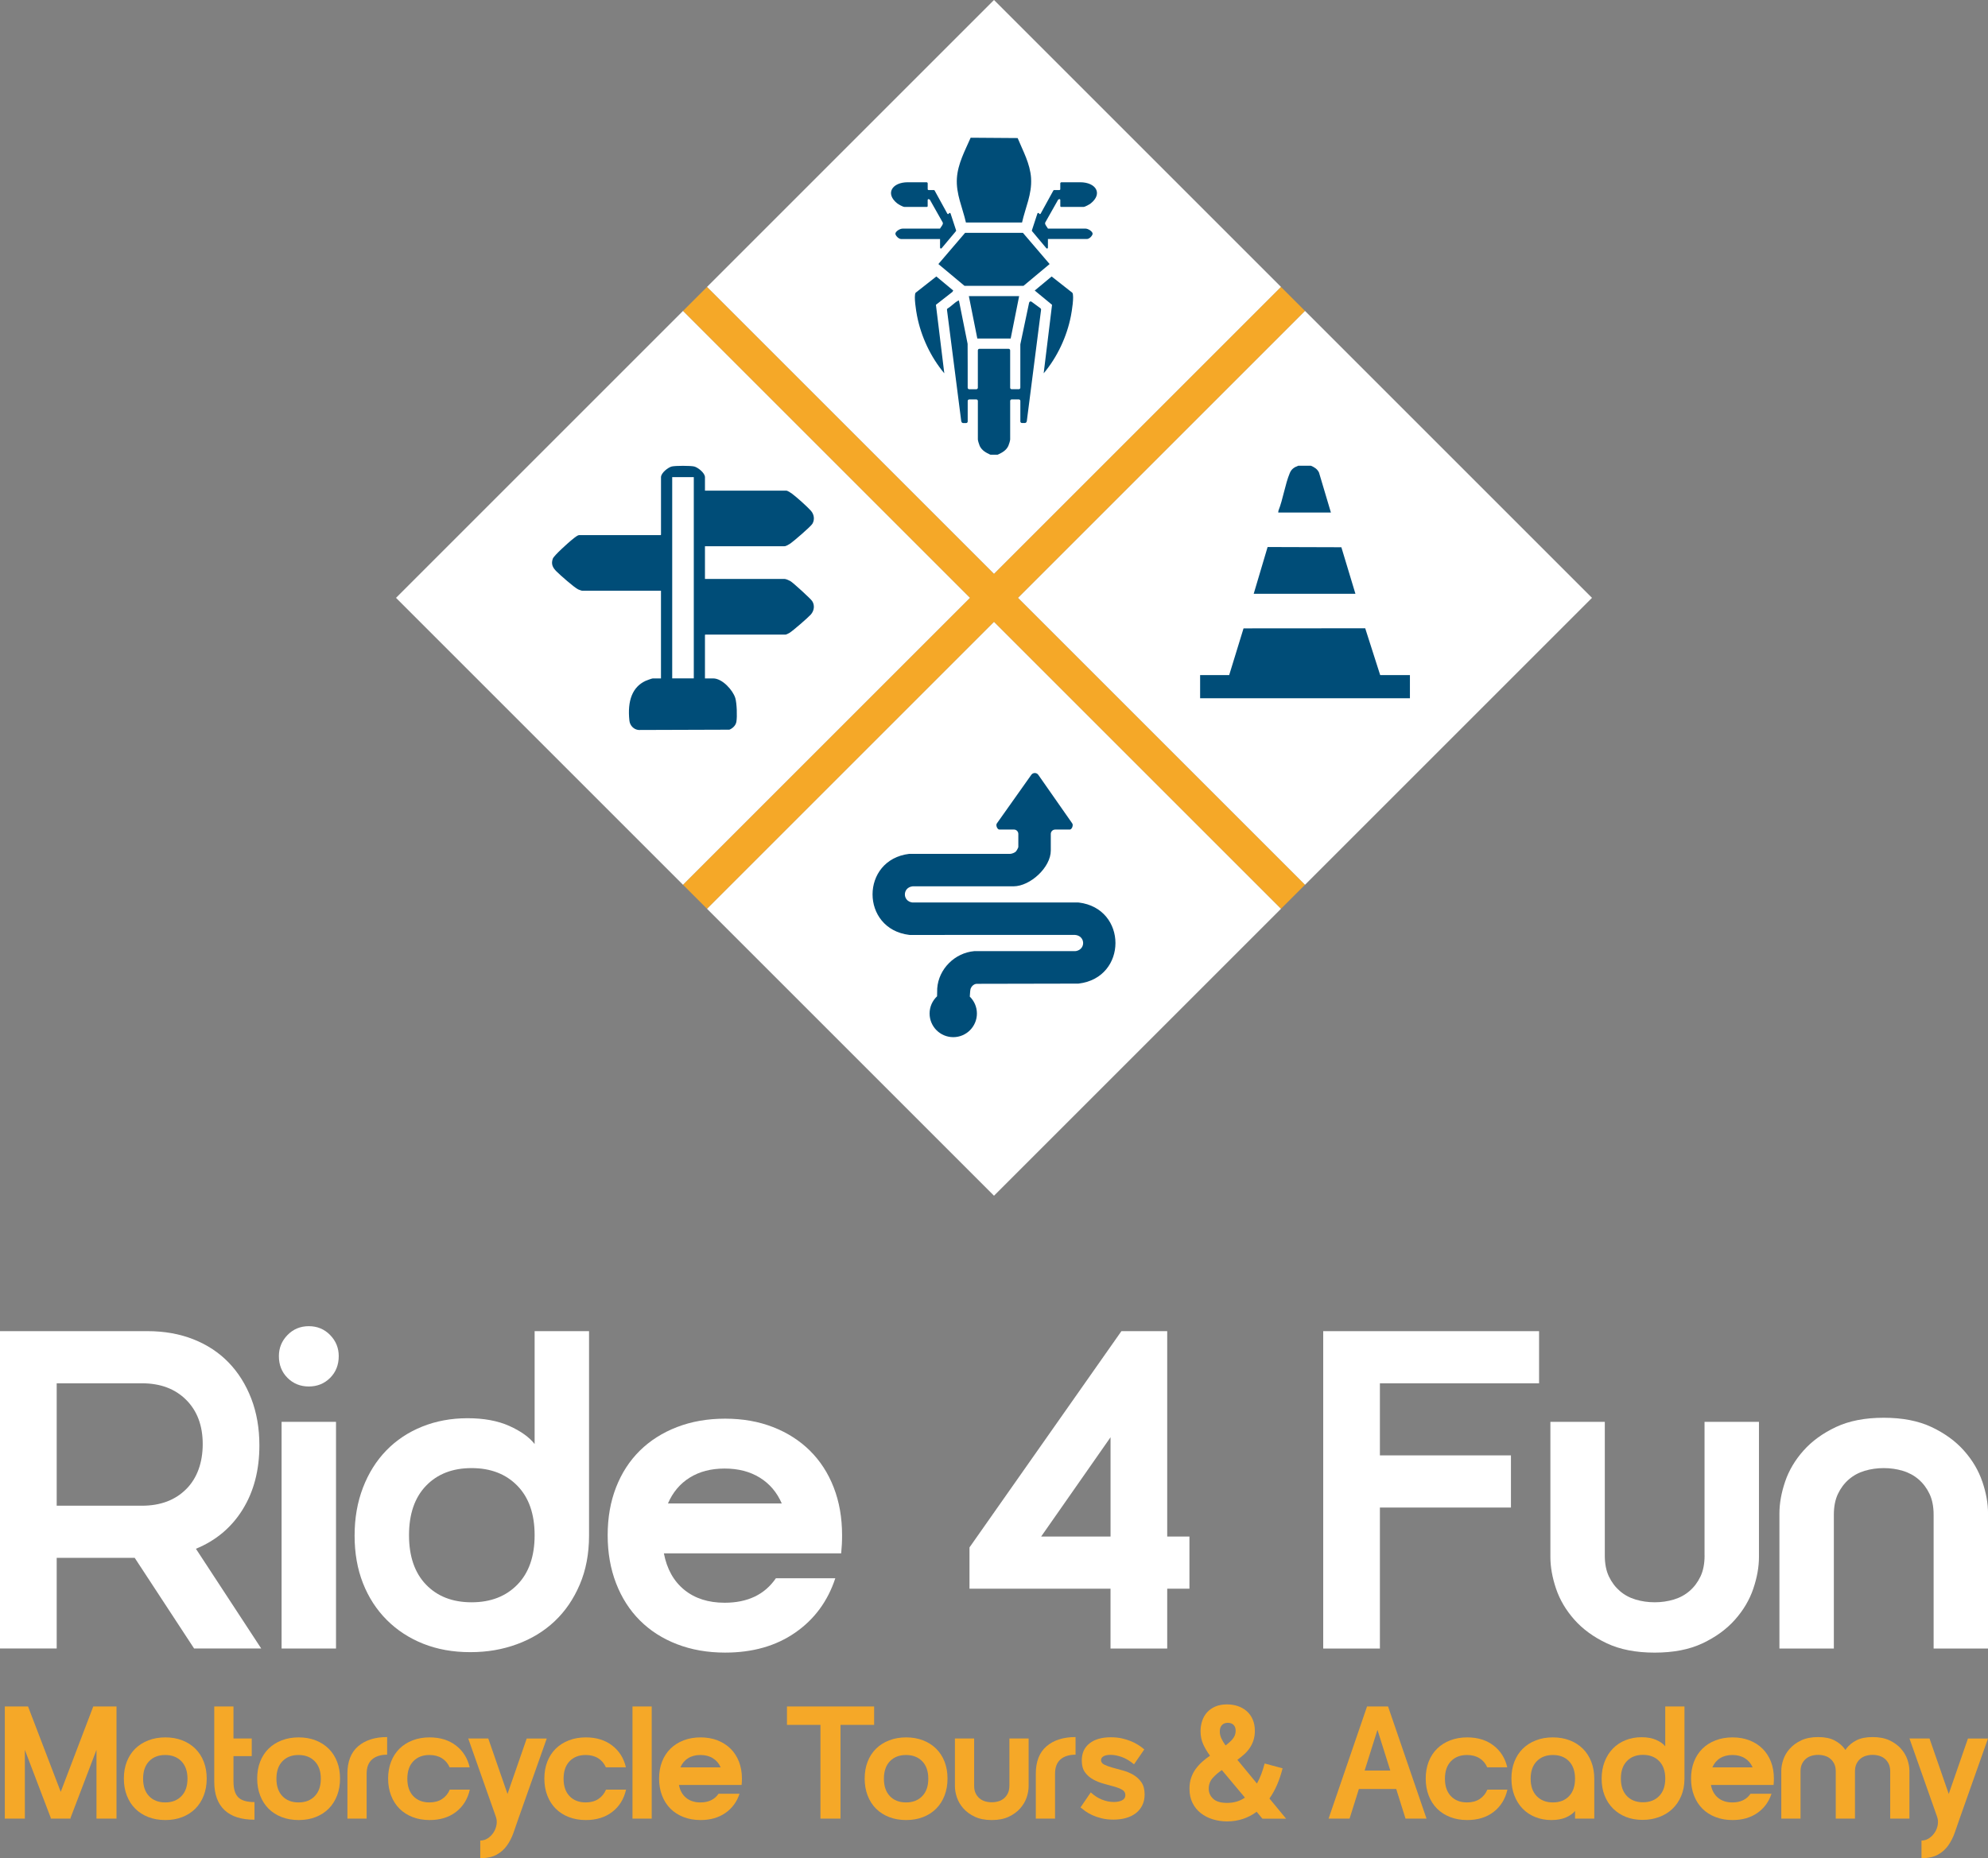 <svg xmlns="http://www.w3.org/2000/svg" id="katman_2" data-name="katman 2" viewBox="0 0 1066.39 996.96"><rect x="0" y="0" width="1066.39" height="996.96" fill="#808080" stroke="none"/><defs><style> .cls-1 { fill: #f5a828; } .cls-2 { fill: #fff; } .cls-3 { fill: #004d78; } </style></defs><g id="katman_1" data-name="katman 1"><g><polygon class="cls-1" points="533.19 307.85 379.27 153.93 366.36 166.84 520.28 320.76 366.36 474.69 379.27 487.6 533.19 333.67 687.12 487.6 700.03 474.69 546.1 320.76 700.03 166.84 687.12 153.93 533.19 307.85"></polygon><rect class="cls-2" x="257.51" y="211.92" width="217.69" height="217.69" transform="translate(-119.51 353) rotate(-45)"></rect><rect class="cls-2" x="424.35" y="45.08" width="217.69" height="217.69" transform="translate(47.33 422.11) rotate(-45)"></rect><rect class="cls-2" x="591.19" y="211.92" width="217.69" height="217.69" transform="translate(-21.78 588.95) rotate(-45)"></rect><rect class="cls-2" x="424.35" y="378.76" width="217.69" height="217.69" transform="translate(-188.62 519.84) rotate(-45)"></rect><path class="cls-3" d="M578.63,484.23c-.1-.01-.2-.02-.3-.02h-88.61c-.11.01-.22,0-.33,0-5.34-.74-5.33-7.92,0-8.66.11-.01.22-.02.33-.02h53.96c8.97-.03,19.98-10.19,19.98-19.17v-8.93c0-1.3,1.05-2.35,2.35-2.35h7.84c1.14,0,2.09-2.47,1.24-3.42l-18.12-25.93c-.91-1.31-2.84-1.32-3.76-.02l-18.5,26.11c-.69.97.28,3.25,1.35,3.25h7.84c1.3,0,2.35,1.05,2.35,2.35v7.02c0,.36-.98,2.12-1.35,2.46-.63.59-1.82,1.05-2.7,1.19-.11.02-.22.02-.33.02h-53.8c-.1-.01-.2,0-.3,0-26.29,3.13-26.29,40.33,0,43.49.1.01.2.02.31.02l88.51-.02c5.51.36,6,7.51.75,8.64-.15.03-.32.05-.48.05h-54.02c-.08.01-.15.02-.23.02-10.38.9-19.12,9.51-19.87,19.98-.02.35-.06,2.37-.08,4.24-2.46,2.31-4.01,5.59-4.01,9.24,0,7.01,5.68,12.69,12.69,12.69,7.01,0,12.69-5.68,12.69-12.69,0-3.55-1.47-6.76-3.82-9.07.1-1.89.25-3.74.46-4.27.5-1.24,1.34-2.16,2.74-2.53.18-.05.36-.06.54-.06l54.39-.11c.1,0,.2,0,.3-.02,26.28-3.15,26.28-40.34,0-43.49Z"></path><g><polygon class="cls-3" points="659.35 362.2 667.05 337.14 732.32 337.09 740.35 362.2 756.3 362.2 756.3 374.62 643.76 374.62 643.76 362.2 659.35 362.2"></polygon><g><path class="cls-3" d="M703.2,249.9c1.88.75,3.4,1.74,4.32,3.6l6.4,21.49h-28.26s.11-.99.11-.99c2.5-6.28,3.53-14.07,6.1-20.21.92-2.18,2.37-3.1,4.5-3.9h6.82Z"></path><polygon class="cls-3" points="727.07 318.59 672.5 318.59 679.96 293.49 719.53 293.61 727.07 318.59"></polygon></g></g><g><polygon class="cls-3" points="546.68 158.89 542.14 181.64 524.25 181.64 519.71 158.89 546.68 158.89"></polygon><path class="cls-3" d="M506.54,200.3c-7.26-8.64-12.46-19.7-14.62-30.81-.47-2.41-1.83-10.6-.81-12.39l11.15-8.77,9.07,7.54-.46.76-8.83,6.9,4.49,36.76Z"></path><path class="cls-3" d="M559.84,200.3l4.49-36.76-9.29-7.66,9.07-7.54,11.15,8.77c1.02,1.79-.34,9.98-.81,12.39-2.15,11.11-7.35,22.17-14.62,30.81Z"></path><path class="cls-3" d="M505.14,122.64v5.6s-21.81,0-21.81,0c-1.34,0-3.13-1.97-3.03-2.93.12-1.16,2.32-2.66,3.97-2.66h20.87Z"></path><path class="cls-3" d="M561.52,128.24v-5.6s20.64,0,20.64,0c1.63,0,3.81,1.51,3.93,2.66.1.96-1.67,2.93-3,2.93h-21.57Z"></path><path class="cls-3" d="M553.09,95.64c-.5-7.87-4.37-14.66-7.21-21.57l-25.21-.18c-2.98,6.83-6.88,13.92-7.38,21.75-.54,8.45,3.06,15.79,4.84,23.73h30.11c1.78-7.94,5.38-15.27,4.84-23.73Z"></path><polygon class="cls-3" points="548.7 124.92 517.69 124.92 503.36 141.67 517.37 153.36 549.02 153.36 563.03 141.67 548.7 124.92"></polygon><path class="cls-3" d="M552.03,162.39l-4.69,22.26c-.01.06-.02.11-.02.17v15.92s0,7.27,0,7.27c0,.45-.37.82-.82.82h-3.82c-.45,0-.82-.37-.82-.82v-16.52s0-3.52,0-3.52c0-.22-.09-.43-.24-.58h0c-.15-.15-.36-.24-.58-.24h-15.69c-.22,0-.43.09-.58.24h0c-.15.15-.24.36-.24.58v7.85s0,5.78,0,5.78v6.42c0,.45-.37.82-.82.82h-3.81c-.45,0-.82-.37-.82-.82v-12.21s-.04-11.27-.04-11.27c0-.05,0-.11-.02-.16l-4.59-22.92c-.41-.53-.34-.17-.66,0-1.78.9-3.53,2.93-5.39,4-.29.17-.44.48-.4.81l7.64,59.68c.01.09.04.18.08.27l.16.31c.14.28.43.45.74.45h1.67c.45,0,.82-.38.82-.83v-11.02c0-.45.37-.82.82-.82h3.81c.45,0,.82.37.82.82v20.66c0,.6.69,2.84,1,3.49,1.16,2.39,3.28,3.56,5.57,4.62.11.05.23.08.35.08h3.49c.12,0,.24-.03.35-.08,2.3-1.06,4.42-2.23,5.57-4.62.32-.66,1-2.89,1-3.49v-12.67s0-1.62,0-1.62v-5.78s0-.6,0-.6c0-.45.37-.82.82-.82h3.82c.45,0,.82.37.82.82v7.99s0,0,0,0v3.02c0,.45.37.82.82.82h1.67c.31,0,.6-.17.74-.44l.16-.31c.04-.08.07-.17.08-.27l7.65-59.76c.04-.3-.09-.59-.33-.77l-4.78-3.51c-.48-.35-1.17-.09-1.29.49Z"></path><path class="cls-3" d="M568.76,110.55v-3.25c0-.34-.36-.57-.67-.43l-.33.15c-.09.04-.17.11-.21.2l-6.85,12.13c-.61,1.01,1.42,2.79,1.42,3.45v10.08c0,.44-.55.64-.84.3l-7.67-9.15c-.1-.13-.14-.3-.09-.45l2.96-9.03c.14-.42.74-.44.89-.02,0,0,0,.01,0,.02.14.38.66.41.86.06l6.81-12.4c.08-.15.24-.25.41-.25h2.83c.26,0,.47-.21.47-.47v-3.13c0-.13.05-.25.14-.33l.11-.11c.09-.09.21-.14.33-.14h10.09c8.36,0,12.27,6.01,5.73,11.3-.69.56-3.15,1.94-3.94,1.94h-11.98c-.26,0-.47-.21-.47-.47Z"></path><path class="cls-3" d="M497.62,110.55v-3.25c0-.34.36-.57.67-.43l.33.15c.09.04.17.11.21.2l6.85,12.13c.61,1.01-1.42,2.79-1.42,3.45v10.08c0,.44.55.64.84.3l7.67-9.15c.1-.13.14-.3.09-.45l-2.96-9.03c-.14-.42-.74-.44-.89-.02,0,0,0,.01,0,.02-.14.38-.66.41-.86.06l-6.81-12.4c-.08-.15-.24-.25-.41-.25h-2.83c-.26,0-.47-.21-.47-.47v-3.13c0-.13-.05-.25-.14-.33l-.11-.11c-.09-.09-.21-.14-.33-.14h-10.09c-8.36,0-12.27,6.01-5.73,11.3.69.56,3.15,1.94,3.94,1.94h11.98c.26,0,.47-.21.47-.47Z"></path></g><path class="cls-3" d="M424.02,311.8c-.55-.32-2.34-1.19-3.2-1.19h-42.67s0-17.55,0-17.55h42.67c.9,0,2.56-1.07,3.23-1.52,1.62-1.11,10.83-8.99,11.74-10.53,1.32-2.26.96-5.06-.94-7.13-2.05-2.25-7.37-7.03-9.98-8.98-.02-.02-2.3-1.67-3.11-1.67h-43.61s0-7.2,0-7.2c0-2.34-3.87-5.29-5.77-5.75-1.97-.47-10.07-.47-12.04,0-1.9.46-5.77,3.41-5.77,5.75v30.87s-.19.19-.19.19h-43.74c-.62,0-1.8.78-4.19,2.78l-.19.16c-1.06.88-9.12,7.94-9.75,9.77-1,2.95.02,4.79,2.01,6.79,1.82,1.84,9.67,8.77,11.64,9.64.02,0,1.73.7,2.04.7h42.36s0,47.05,0,47.05h-4.38c-.51,0-3.52,1.15-3.93,1.34-6.9,3.24-9.8,10.41-8.63,21.33.29,2.68,2.43,4.83,5.02,5l48.52-.16.19-.04c1.53-.65,3.3-2.1,3.66-4.22.48-2.83.25-9.87-.58-12.68-1.24-4.16-6.91-10.57-11.9-10.57h-4.38s0-23.32,0-23.32l.19-.19h43.11c.37,0,1.94-.86,1.96-.87,1.88-1.11,9.97-8.18,11.44-9.79,1.95-2.14,2.28-5.09.8-7.34-.81-1.25-10.17-9.81-11.64-10.66ZM360.58,363.96v-107.96s11.58,0,11.58,0v107.96s-11.58,0-11.58,0Z"></path><g><path class="cls-2" d="M130.14,809.92c6-9.65,9-21.12,9-34.42,0-9.24-1.46-17.64-4.38-25.18-2.92-7.54-6.97-13.99-12.16-19.34-5.19-5.35-11.47-9.49-18.85-12.41-7.38-2.92-15.61-4.38-24.69-4.38H0v170.27h30.41v-48.65h41.84l31.87,48.65h36l-35.03-53.51c10.7-4.38,19.05-11.39,25.06-21.04ZM99.85,798.97c-5.92,5.92-13.83,8.88-23.72,8.88H30.41v-65.68h45.73c9.89,0,17.79,2.96,23.72,8.88,5.92,5.92,8.88,13.83,8.88,23.72s-2.96,18.29-8.88,24.2Z"></path><rect class="cls-2" x="151.05" y="762.85" width="29.19" height="121.62"></rect><path class="cls-2" d="M165.65,711.53c-4.54,0-8.35,1.58-11.43,4.74-3.08,3.16-4.62,6.93-4.62,11.31,0,4.71,1.54,8.6,4.62,11.68,3.08,3.08,6.89,4.62,11.43,4.62s8.35-1.54,11.43-4.62c3.08-3.08,4.62-6.97,4.62-11.68,0-4.38-1.54-8.15-4.62-11.31-3.08-3.16-6.89-4.74-11.43-4.74Z"></path><path class="cls-2" d="M286.79,774.77c-2.92-3.73-7.46-6.97-13.62-9.73-6.16-2.76-13.62-4.13-22.38-4.13s-16.87,1.5-24.33,4.5c-7.46,3-13.86,7.26-19.22,12.77-5.35,5.52-9.53,12.16-12.53,19.95-3,7.78-4.5,16.38-4.5,25.78s1.5,17.92,4.5,25.54c3,7.62,7.26,14.19,12.77,19.7,5.51,5.51,12.04,9.77,19.58,12.77,7.54,3,15.93,4.5,25.18,4.5s17.27-1.42,25.05-4.26c7.78-2.84,14.51-6.93,20.19-12.28,5.68-5.35,10.18-11.92,13.5-19.7,3.32-7.78,4.99-16.54,4.99-26.27v-109.7h-29.19v60.57ZM277.54,850.18c-6.17,6.32-14.35,9.49-24.57,9.49s-18.36-3.16-24.45-9.49c-6.08-6.32-9.12-15.16-9.12-26.51s3.04-20.19,9.12-26.51c6.08-6.32,14.23-9.49,24.45-9.49s18.4,3.16,24.57,9.49c6.16,6.32,9.24,15.17,9.24,26.51s-3.08,20.19-9.24,26.51Z"></path><path class="cls-2" d="M434.44,778.3c-5.51-5.43-12.12-9.65-19.82-12.65-7.7-3-16.26-4.5-25.66-4.5s-18,1.5-25.78,4.5c-7.78,3-14.43,7.22-19.95,12.65-5.51,5.44-9.77,12-12.77,19.7-3,7.7-4.5,16.26-4.5,25.66s1.5,18,4.5,25.78c3,7.78,7.26,14.44,12.77,19.95,5.51,5.51,12.16,9.77,19.95,12.77,7.78,3,16.38,4.5,25.78,4.5,14.75,0,27.28-3.56,37.58-10.7,10.3-7.13,17.47-16.86,21.53-29.19h-31.87c-6,8.76-15.16,13.14-27.49,13.14-8.76,0-15.97-2.31-21.65-6.93-5.68-4.62-9.33-11.15-10.95-19.58h95.11c.16-1.62.28-3.2.36-4.74.08-1.54.12-3.2.12-4.99,0-9.4-1.5-17.96-4.5-25.66-3-7.7-7.26-14.27-12.77-19.7ZM358.3,806.64c2.59-6,6.48-10.62,11.67-13.86,5.19-3.24,11.43-4.87,18.73-4.87s13.58,1.62,18.85,4.87c5.27,3.25,9.2,7.87,11.8,13.86h-61.05Z"></path><path class="cls-2" d="M626.11,714.2h-24.57l-81.49,116.03v22.14h75.65v32.11h30.41v-32.11h11.92v-27.97h-11.92v-110.19ZM595.71,824.39h-37.22l37.22-53.27v53.27Z"></path><polygon class="cls-2" points="709.79 884.48 740.2 884.48 740.2 808.83 810.49 808.83 810.49 780.85 740.2 780.85 740.2 742.18 825.58 742.18 825.58 714.2 709.79 714.2 709.79 884.48"></polygon><path class="cls-2" d="M914.36,834.61c0,4.38-.73,8.11-2.19,11.19-1.46,3.08-3.41,5.68-5.84,7.78-2.43,2.11-5.27,3.64-8.51,4.62-3.25.97-6.65,1.46-10.22,1.46s-6.97-.49-10.22-1.46c-3.25-.97-6.08-2.51-8.51-4.62-2.43-2.11-4.38-4.7-5.84-7.78-1.46-3.08-2.19-6.81-2.19-11.19v-71.76h-29.19v72.49c0,5.35,1.01,11.03,3.04,17.03,2.03,6,5.31,11.55,9.85,16.66,4.54,5.11,10.34,9.33,17.39,12.65,7.05,3.32,15.6,4.99,25.66,4.99s18.61-1.66,25.66-4.99c7.05-3.32,12.85-7.54,17.39-12.65,4.54-5.11,7.82-10.66,9.85-16.66,2.03-6,3.04-11.68,3.04-17.03v-72.49h-29.19v71.76Z"></path><path class="cls-2" d="M1063.35,794.96c-2.03-6-5.31-11.55-9.85-16.66-4.54-5.11-10.34-9.32-17.39-12.65-7.05-3.32-15.61-4.99-25.66-4.99s-18.61,1.67-25.66,4.99c-7.05,3.33-12.85,7.54-17.39,12.65-4.54,5.11-7.83,10.67-9.85,16.66-2.03,6-3.04,11.68-3.04,17.03v72.49h29.19v-71.76c0-4.38.73-8.11,2.19-11.19,1.46-3.08,3.41-5.67,5.84-7.78,2.43-2.11,5.27-3.65,8.51-4.62,3.24-.97,6.65-1.46,10.22-1.46s6.97.49,10.22,1.46c3.24.97,6.08,2.52,8.51,4.62,2.43,2.11,4.38,4.7,5.84,7.78,1.46,3.08,2.19,6.81,2.19,11.19v71.76h29.19v-72.49c0-5.35-1.02-11.03-3.04-17.03Z"></path></g><g><polygon class="cls-1" points="32.58 961.37 15.04 915.56 2.58 915.56 2.58 975.73 13.33 975.73 13.33 938.85 27.25 975.38 27.16 975.73 37.91 975.73 37.82 975.38 51.75 938.85 51.75 975.73 62.49 975.73 62.49 915.56 50.03 915.56 32.58 961.37"></polygon><path class="cls-1" d="M104.78,938.21c-1.95-1.92-4.28-3.41-7.01-4.47-2.72-1.06-5.75-1.59-9.07-1.59s-6.36.53-9.11,1.59c-2.75,1.06-5.1,2.55-7.05,4.47-1.95,1.92-3.45,4.24-4.51,6.96-1.06,2.72-1.59,5.75-1.59,9.07s.53,6.36,1.59,9.11c1.06,2.75,2.56,5.1,4.51,7.05,1.95,1.95,4.3,3.45,7.05,4.51,2.75,1.06,5.79,1.59,9.11,1.59s6.35-.53,9.07-1.59c2.72-1.06,5.06-2.56,7.01-4.51,1.95-1.95,3.45-4.3,4.51-7.05,1.06-2.75,1.59-5.79,1.59-9.11s-.53-6.35-1.59-9.07c-1.06-2.72-2.57-5.04-4.51-6.96ZM97.3,963.69c-2.18,2.24-5.07,3.35-8.68,3.35s-6.49-1.12-8.64-3.35c-2.15-2.24-3.22-5.36-3.22-9.37s1.07-7.13,3.22-9.37c2.15-2.24,5.03-3.35,8.64-3.35s6.5,1.12,8.68,3.35c2.18,2.24,3.27,5.36,3.27,9.37s-1.09,7.13-3.27,9.37Z"></path><path class="cls-1" d="M125.24,955.87v-13.67h9.8v-9.46h-9.8v-17.19h-10.31v40.4c0,6.65,1.82,11.71,5.46,15.17,3.64,3.47,9.01,5.2,16.12,5.2v-9.46c-4.07,0-6.96-.84-8.68-2.54-1.72-1.69-2.58-4.51-2.58-8.47Z"></path><path class="cls-1" d="M176.3,938.21c-1.95-1.92-4.28-3.41-7.01-4.47-2.72-1.06-5.75-1.59-9.07-1.59s-6.36.53-9.11,1.59c-2.75,1.06-5.1,2.55-7.05,4.47-1.95,1.92-3.45,4.24-4.51,6.96-1.06,2.72-1.59,5.75-1.59,9.07s.53,6.36,1.59,9.11c1.06,2.75,2.56,5.1,4.51,7.05,1.95,1.95,4.3,3.45,7.05,4.51,2.75,1.06,5.79,1.59,9.11,1.59s6.35-.53,9.07-1.59c2.72-1.06,5.06-2.56,7.01-4.51,1.95-1.95,3.45-4.3,4.51-7.05,1.06-2.75,1.59-5.79,1.59-9.11s-.53-6.35-1.59-9.07c-1.06-2.72-2.57-5.04-4.51-6.96ZM168.82,963.69c-2.18,2.24-5.07,3.35-8.68,3.35s-6.49-1.12-8.64-3.35c-2.15-2.24-3.22-5.36-3.22-9.37s1.07-7.13,3.22-9.37c2.15-2.24,5.03-3.35,8.64-3.35s6.5,1.12,8.68,3.35c2.18,2.24,3.27,5.36,3.27,9.37s-1.09,7.13-3.27,9.37Z"></path><path class="cls-1" d="M186.36,951.66v24.07h10.31v-24.07c0-3.44.97-6,2.92-7.69,1.95-1.69,4.64-2.54,8.08-2.54v-9.46c-6.53,0-11.72,1.65-15.56,4.94-3.84,3.3-5.76,8.21-5.76,14.74Z"></path><path class="cls-1" d="M237.11,965.24c-1.86,1.2-4.11,1.8-6.75,1.8-3.61,0-6.49-1.12-8.64-3.35-2.15-2.24-3.22-5.36-3.22-9.37s1.07-7.13,3.22-9.37c2.15-2.24,5.03-3.35,8.64-3.35,2.58,0,4.8.57,6.66,1.72,1.86,1.15,3.25,2.78,4.17,4.9h10.75c-1.15-4.93-3.61-8.84-7.39-11.73-3.78-2.89-8.48-4.34-14.1-4.34-3.32,0-6.36.53-9.11,1.59-2.75,1.06-5.1,2.55-7.05,4.47-1.95,1.92-3.45,4.24-4.51,6.96-1.06,2.72-1.59,5.75-1.59,9.07s.53,6.36,1.59,9.11c1.06,2.75,2.56,5.1,4.51,7.05,1.95,1.95,4.3,3.45,7.05,4.51,2.75,1.06,5.79,1.59,9.11,1.59,5.67,0,10.4-1.46,14.18-4.38,3.78-2.92,6.25-6.9,7.39-11.95h-10.75c-.92,2.18-2.31,3.87-4.17,5.07Z"></path><path class="cls-1" d="M282.54,932.75l-10.31,29.74-10.31-29.74h-10.75l14.78,41.86c.52,1.43.65,2.91.39,4.43-.26,1.52-.8,2.91-1.63,4.17-.83,1.26-1.86,2.29-3.09,3.09-1.23.8-2.57,1.2-4,1.2v9.46c3.61,0,6.55-.63,8.81-1.89,2.26-1.26,4.11-2.91,5.54-4.94,1.43-2.04,2.59-4.31,3.48-6.83.89-2.52,1.76-5.04,2.62-7.56l15.21-42.98h-10.74Z"></path><path class="cls-1" d="M320.92,965.24c-1.86,1.2-4.11,1.8-6.75,1.8-3.61,0-6.49-1.12-8.64-3.35-2.15-2.24-3.22-5.36-3.22-9.37s1.07-7.13,3.22-9.37c2.15-2.24,5.03-3.35,8.64-3.35,2.58,0,4.8.57,6.66,1.72,1.86,1.15,3.25,2.78,4.17,4.9h10.75c-1.15-4.93-3.61-8.84-7.39-11.73-3.78-2.89-8.48-4.34-14.1-4.34-3.32,0-6.36.53-9.11,1.59-2.75,1.06-5.1,2.55-7.05,4.47-1.95,1.92-3.45,4.24-4.51,6.96-1.06,2.72-1.59,5.75-1.59,9.07s.53,6.36,1.59,9.11c1.06,2.75,2.56,5.1,4.51,7.05,1.95,1.95,4.3,3.45,7.05,4.51,2.75,1.06,5.79,1.59,9.11,1.59,5.67,0,10.4-1.46,14.18-4.38,3.78-2.92,6.24-6.9,7.39-11.95h-10.75c-.92,2.18-2.31,3.87-4.17,5.07Z"></path><rect class="cls-1" x="339.27" y="915.56" width="10.31" height="60.17"></rect><path class="cls-1" d="M391.88,938.21c-1.95-1.92-4.28-3.41-7.01-4.47-2.72-1.06-5.75-1.59-9.07-1.59s-6.36.53-9.11,1.59c-2.75,1.06-5.1,2.55-7.05,4.47-1.95,1.92-3.45,4.24-4.51,6.96-1.06,2.72-1.59,5.75-1.59,9.07s.53,6.36,1.59,9.11c1.06,2.75,2.56,5.1,4.51,7.05,1.95,1.95,4.3,3.45,7.05,4.51,2.75,1.06,5.79,1.59,9.11,1.59,5.21,0,9.64-1.26,13.28-3.78,3.64-2.52,6.17-5.96,7.61-10.31h-11.26c-2.12,3.09-5.36,4.64-9.71,4.64-3.09,0-5.65-.82-7.65-2.45-2.01-1.63-3.3-3.94-3.87-6.92h33.61c.06-.57.1-1.13.13-1.68.03-.54.04-1.13.04-1.76,0-3.32-.53-6.35-1.59-9.07-1.06-2.72-2.57-5.04-4.51-6.96ZM364.98,948.22c.92-2.12,2.29-3.75,4.13-4.9,1.83-1.15,4.04-1.72,6.62-1.72s4.8.57,6.66,1.72c1.86,1.15,3.25,2.78,4.17,4.9h-21.58Z"></path><polygon class="cls-1" points="468.9 915.56 422.14 915.56 422.14 925.44 440.1 925.44 440.1 975.73 450.85 975.73 450.85 925.44 468.9 925.44 468.9 915.56"></polygon><path class="cls-1" d="M502.16,938.21c-1.95-1.92-4.28-3.41-7.01-4.47-2.72-1.06-5.75-1.59-9.07-1.59s-6.36.53-9.11,1.59c-2.75,1.06-5.1,2.55-7.05,4.47-1.95,1.92-3.45,4.24-4.51,6.96-1.06,2.72-1.59,5.75-1.59,9.07s.53,6.36,1.59,9.11c1.06,2.75,2.56,5.1,4.51,7.05,1.95,1.95,4.3,3.45,7.05,4.51,2.75,1.06,5.79,1.59,9.11,1.59s6.35-.53,9.07-1.59c2.72-1.06,5.06-2.56,7.01-4.51,1.95-1.95,3.45-4.3,4.51-7.05,1.06-2.75,1.59-5.79,1.59-9.11s-.53-6.35-1.59-9.07c-1.06-2.72-2.57-5.04-4.51-6.96ZM494.68,963.69c-2.18,2.24-5.07,3.35-8.68,3.35s-6.49-1.12-8.64-3.35c-2.15-2.24-3.22-5.36-3.22-9.37s1.07-7.13,3.22-9.37c2.15-2.24,5.03-3.35,8.64-3.35s6.5,1.12,8.68,3.35c2.18,2.24,3.27,5.36,3.27,9.37s-1.09,7.13-3.27,9.37Z"></path><path class="cls-1" d="M541.44,958.1c0,1.55-.26,2.87-.77,3.96-.52,1.09-1.2,2.01-2.06,2.75-.86.74-1.86,1.29-3.01,1.63-1.15.34-2.35.52-3.61.52s-2.46-.17-3.61-.52c-1.15-.34-2.15-.89-3.01-1.63-.86-.74-1.55-1.66-2.06-2.75-.52-1.09-.77-2.41-.77-3.96v-25.36h-10.31v25.62c0,1.89.36,3.9,1.07,6.02.72,2.12,1.88,4.08,3.48,5.89,1.6,1.8,3.65,3.3,6.15,4.47,2.49,1.17,5.51,1.76,9.07,1.76s6.58-.59,9.07-1.76c2.49-1.17,4.54-2.66,6.15-4.47,1.6-1.81,2.76-3.77,3.48-5.89.72-2.12,1.07-4.13,1.07-6.02v-25.62h-10.31v25.36Z"></path><path class="cls-1" d="M555.63,951.66v24.07h10.31v-24.07c0-3.44.97-6,2.92-7.69,1.95-1.69,4.64-2.54,8.08-2.54v-9.46c-6.53,0-11.72,1.65-15.56,4.94-3.84,3.3-5.76,8.21-5.76,14.74Z"></path><path class="cls-1" d="M607.93,952.22c-1.75-1-3.63-1.78-5.63-2.32-2.01-.54-3.88-1.06-5.63-1.55-1.75-.49-3.19-1.02-4.34-1.59-1.15-.57-1.72-1.38-1.72-2.41,0-.86.44-1.55,1.33-2.06.89-.52,2.16-.77,3.82-.77,1.78,0,3.74.37,5.89,1.12,2.15.75,4.37,2.06,6.66,3.95l5.5-7.99c-.92-.8-1.98-1.59-3.18-2.36-1.2-.77-2.54-1.46-4-2.06-1.46-.6-3.08-1.1-4.86-1.5-1.78-.4-3.73-.6-5.84-.6-4.87,0-8.7,1.09-11.48,3.27-2.78,2.18-4.17,5.24-4.17,9.2,0,2.64.57,4.74,1.72,6.32,1.15,1.58,2.59,2.85,4.34,3.82,1.75.98,3.62,1.73,5.63,2.28,2,.55,3.88,1.06,5.63,1.55,1.75.49,3.19,1.06,4.34,1.72,1.15.66,1.72,1.62,1.72,2.88s-.59,2.19-1.76,2.79c-1.18.6-2.65.9-4.43.9-2.12,0-4.26-.43-6.4-1.29-2.15-.86-4.14-2.15-5.97-3.87l-5.5,8.08c.69.57,1.56,1.25,2.62,2.02,1.06.77,2.32,1.49,3.78,2.15,1.46.66,3.12,1.22,4.99,1.68,1.86.46,3.94.69,6.23.69,2.46,0,4.71-.29,6.75-.86,2.03-.57,3.8-1.43,5.29-2.58,1.49-1.15,2.65-2.56,3.48-4.25.83-1.69,1.25-3.62,1.25-5.8,0-2.69-.57-4.87-1.72-6.53-1.15-1.66-2.59-2.99-4.34-4Z"></path><path class="cls-1" d="M685.03,957.59c1.17-2.69,2.16-5.64,2.97-8.85l-9.63-2.58c-1.09,4.18-2.46,7.77-4.13,10.75l-10.49-12.72c1.26-.92,2.46-1.89,3.61-2.92,1.15-1.03,2.15-2.18,3.01-3.44.86-1.26,1.53-2.65,2.02-4.17.49-1.52.73-3.19.73-5.03,0-2.29-.39-4.33-1.16-6.1-.77-1.78-1.85-3.27-3.22-4.47-1.37-1.2-2.97-2.11-4.77-2.71-1.8-.6-3.74-.9-5.8-.9-2.41,0-4.5.39-6.27,1.16-1.78.77-3.25,1.82-4.43,3.14-1.18,1.32-2.05,2.85-2.62,4.6-.57,1.75-.86,3.57-.86,5.46,0,2.58.47,4.91,1.42,7.01.95,2.09,2.16,4.14,3.65,6.15-1.43.98-2.81,2.05-4.12,3.22-1.32,1.18-2.49,2.46-3.53,3.87-1.03,1.4-1.85,2.98-2.45,4.73-.6,1.75-.9,3.71-.9,5.89,0,2.92.54,5.47,1.63,7.65,1.09,2.18,2.56,4,4.43,5.46,1.86,1.46,4.01,2.57,6.45,3.31,2.44.74,4.97,1.12,7.61,1.12,5.96,0,11.26-1.72,15.9-5.16l3.09,3.7h12.72l-8.94-10.83c1.55-2.18,2.91-4.61,4.08-7.31ZM655.47,925.53c.77-.8,1.82-1.2,3.14-1.2s2.28.36,3.05,1.07c.77.72,1.16,1.79,1.16,3.22,0,1.61-.5,3.02-1.5,4.26-1,1.23-2.31,2.42-3.91,3.57-.92-1.26-1.66-2.49-2.23-3.7-.57-1.2-.86-2.46-.86-3.78,0-1.49.39-2.64,1.16-3.44ZM663.29,966.61c-1.58.46-3.25.69-5.03.69-3.44,0-5.95-.74-7.52-2.23-1.58-1.49-2.36-3.29-2.36-5.42s.67-4.04,2.02-5.59c1.35-1.55,3.02-3.01,5.03-4.38.11.12.19.2.21.26.03.06.1.14.21.26l11.95,14.27c-1.43.97-2.94,1.69-4.51,2.15Z"></path><path class="cls-1" d="M733.3,915.56l-20.63,60.17h11.26l4.99-15.9h20.03l4.99,15.9h11.26l-20.63-60.17h-11.26ZM732.01,949.94l6.88-21.83,6.88,21.83h-13.75Z"></path><path class="cls-1" d="M793.69,965.24c-1.86,1.2-4.11,1.8-6.75,1.8-3.61,0-6.49-1.12-8.64-3.35-2.15-2.24-3.22-5.36-3.22-9.37s1.07-7.13,3.22-9.37c2.15-2.24,5.03-3.35,8.64-3.35,2.58,0,4.8.57,6.66,1.72,1.86,1.15,3.25,2.78,4.17,4.9h10.75c-1.15-4.93-3.61-8.84-7.39-11.73-3.78-2.89-8.48-4.34-14.1-4.34-3.32,0-6.36.53-9.11,1.59-2.75,1.06-5.1,2.55-7.05,4.47-1.95,1.92-3.45,4.24-4.51,6.96-1.06,2.72-1.59,5.75-1.59,9.07s.53,6.36,1.59,9.11c1.06,2.75,2.56,5.1,4.51,7.05,1.95,1.95,4.3,3.45,7.05,4.51,2.75,1.06,5.79,1.59,9.11,1.59,5.67,0,10.4-1.46,14.18-4.38,3.78-2.92,6.25-6.9,7.39-11.95h-10.75c-.92,2.18-2.31,3.87-4.17,5.07Z"></path><path class="cls-1" d="M849.09,938.25c-1.95-1.95-4.3-3.45-7.05-4.51-2.75-1.06-5.79-1.59-9.11-1.59s-6.35.53-9.07,1.59c-2.72,1.06-5.06,2.55-7.01,4.47-1.95,1.92-3.45,4.24-4.51,6.96-1.06,2.72-1.59,5.75-1.59,9.07s.53,6.36,1.59,9.11c1.06,2.75,2.54,5.1,4.43,7.05,1.89,1.95,4.15,3.45,6.79,4.51,2.64,1.06,5.5,1.59,8.6,1.59s5.8-.49,7.95-1.46c2.15-.97,3.74-2.12,4.77-3.44v4.13h10.32v-21.32c0-3.32-.53-6.36-1.59-9.11-1.06-2.75-2.57-5.1-4.51-7.05ZM841.65,963.69c-2.15,2.24-5.03,3.35-8.64,3.35s-6.51-1.12-8.68-3.35c-2.18-2.24-3.27-5.36-3.27-9.37s1.09-7.13,3.27-9.37,5.07-3.35,8.68-3.35,6.49,1.12,8.64,3.35c2.15,2.24,3.22,5.36,3.22,9.37s-1.07,7.13-3.22,9.37Z"></path><path class="cls-1" d="M893.27,936.96c-1.03-1.32-2.64-2.46-4.81-3.44-2.18-.97-4.81-1.46-7.91-1.46s-5.96.53-8.6,1.59c-2.64,1.06-4.9,2.57-6.79,4.51-1.89,1.95-3.37,4.3-4.43,7.05-1.06,2.75-1.59,5.79-1.59,9.11s.53,6.33,1.59,9.03c1.06,2.69,2.56,5.01,4.51,6.96,1.95,1.95,4.26,3.45,6.92,4.51,2.66,1.06,5.63,1.59,8.9,1.59s6.1-.5,8.85-1.5c2.75-1,5.13-2.45,7.13-4.34,2-1.89,3.6-4.21,4.77-6.96,1.17-2.75,1.76-5.85,1.76-9.28v-38.77h-10.31v21.4ZM890,963.61c-2.18,2.23-5.07,3.35-8.68,3.35s-6.49-1.12-8.64-3.35c-2.15-2.24-3.22-5.36-3.22-9.37s1.07-7.13,3.22-9.37c2.15-2.24,5.03-3.35,8.64-3.35s6.5,1.12,8.68,3.35c2.18,2.24,3.27,5.36,3.27,9.37s-1.09,7.13-3.27,9.37Z"></path><path class="cls-1" d="M945.44,938.21c-1.95-1.92-4.28-3.41-7.01-4.47-2.72-1.06-5.75-1.59-9.07-1.59s-6.36.53-9.11,1.59c-2.75,1.06-5.1,2.55-7.05,4.47-1.95,1.92-3.45,4.24-4.51,6.96-1.06,2.72-1.59,5.75-1.59,9.07s.53,6.36,1.59,9.11c1.06,2.75,2.56,5.1,4.51,7.05,1.95,1.95,4.3,3.45,7.05,4.51,2.75,1.06,5.79,1.59,9.11,1.59,5.21,0,9.64-1.26,13.28-3.78,3.64-2.52,6.17-5.96,7.61-10.31h-11.26c-2.12,3.09-5.36,4.64-9.71,4.64-3.09,0-5.65-.82-7.65-2.45-2.01-1.63-3.3-3.94-3.87-6.92h33.61c.06-.57.1-1.13.13-1.68.03-.54.04-1.13.04-1.76,0-3.32-.53-6.35-1.59-9.07-1.06-2.72-2.57-5.04-4.51-6.96ZM918.54,948.22c.92-2.12,2.29-3.75,4.13-4.9,1.83-1.15,4.04-1.72,6.62-1.72s4.8.57,6.66,1.72c1.86,1.15,3.25,2.78,4.17,4.9h-21.58Z"></path><path class="cls-1" d="M1019.71,938.21c-1.61-1.8-3.65-3.29-6.15-4.47-2.49-1.17-5.52-1.76-9.07-1.76s-6.46.59-8.72,1.76c-2.26,1.17-4.07,2.66-5.41,4.47-.17.23-.32.47-.47.7-.16-.23-.3-.47-.47-.7-1.35-1.8-3.15-3.29-5.42-4.47-2.26-1.17-5.17-1.76-8.72-1.76s-6.58.59-9.07,1.76c-2.49,1.17-4.54,2.66-6.15,4.47-1.61,1.8-2.77,3.77-3.48,5.89-.72,2.12-1.07,4.13-1.07,6.02v25.62h10.31v-25.36c0-1.55.26-2.86.77-3.95.52-1.09,1.2-2.01,2.06-2.75.86-.74,1.86-1.29,3.01-1.63,1.15-.34,2.35-.52,3.61-.52s2.46.17,3.61.52c1.15.34,2.15.89,3.01,1.63.86.75,1.55,1.66,2.06,2.75.52,1.09.77,2.41.77,3.95v25.36h10.31v-25.36c0-1.55.26-2.86.77-3.95.52-1.09,1.2-2.01,2.06-2.75.86-.74,1.86-1.29,3.01-1.63,1.15-.34,2.35-.52,3.61-.52s2.46.17,3.61.52c1.15.34,2.15.89,3.01,1.63.86.75,1.55,1.66,2.06,2.75.51,1.09.77,2.41.77,3.95v25.36h10.31v-25.62c0-1.89-.36-3.9-1.07-6.02-.72-2.12-1.88-4.08-3.48-5.89Z"></path><path class="cls-1" d="M1055.64,932.75l-10.31,29.74-10.31-29.74h-10.75l14.78,41.86c.52,1.43.65,2.91.39,4.43-.26,1.52-.8,2.91-1.63,4.17-.83,1.26-1.86,2.29-3.09,3.09-1.23.8-2.57,1.2-4,1.2v9.46c3.61,0,6.55-.63,8.81-1.89,2.26-1.26,4.11-2.91,5.54-4.94,1.43-2.04,2.59-4.31,3.48-6.83.89-2.52,1.76-5.04,2.62-7.56l15.21-42.98h-10.74Z"></path></g></g></g></svg>